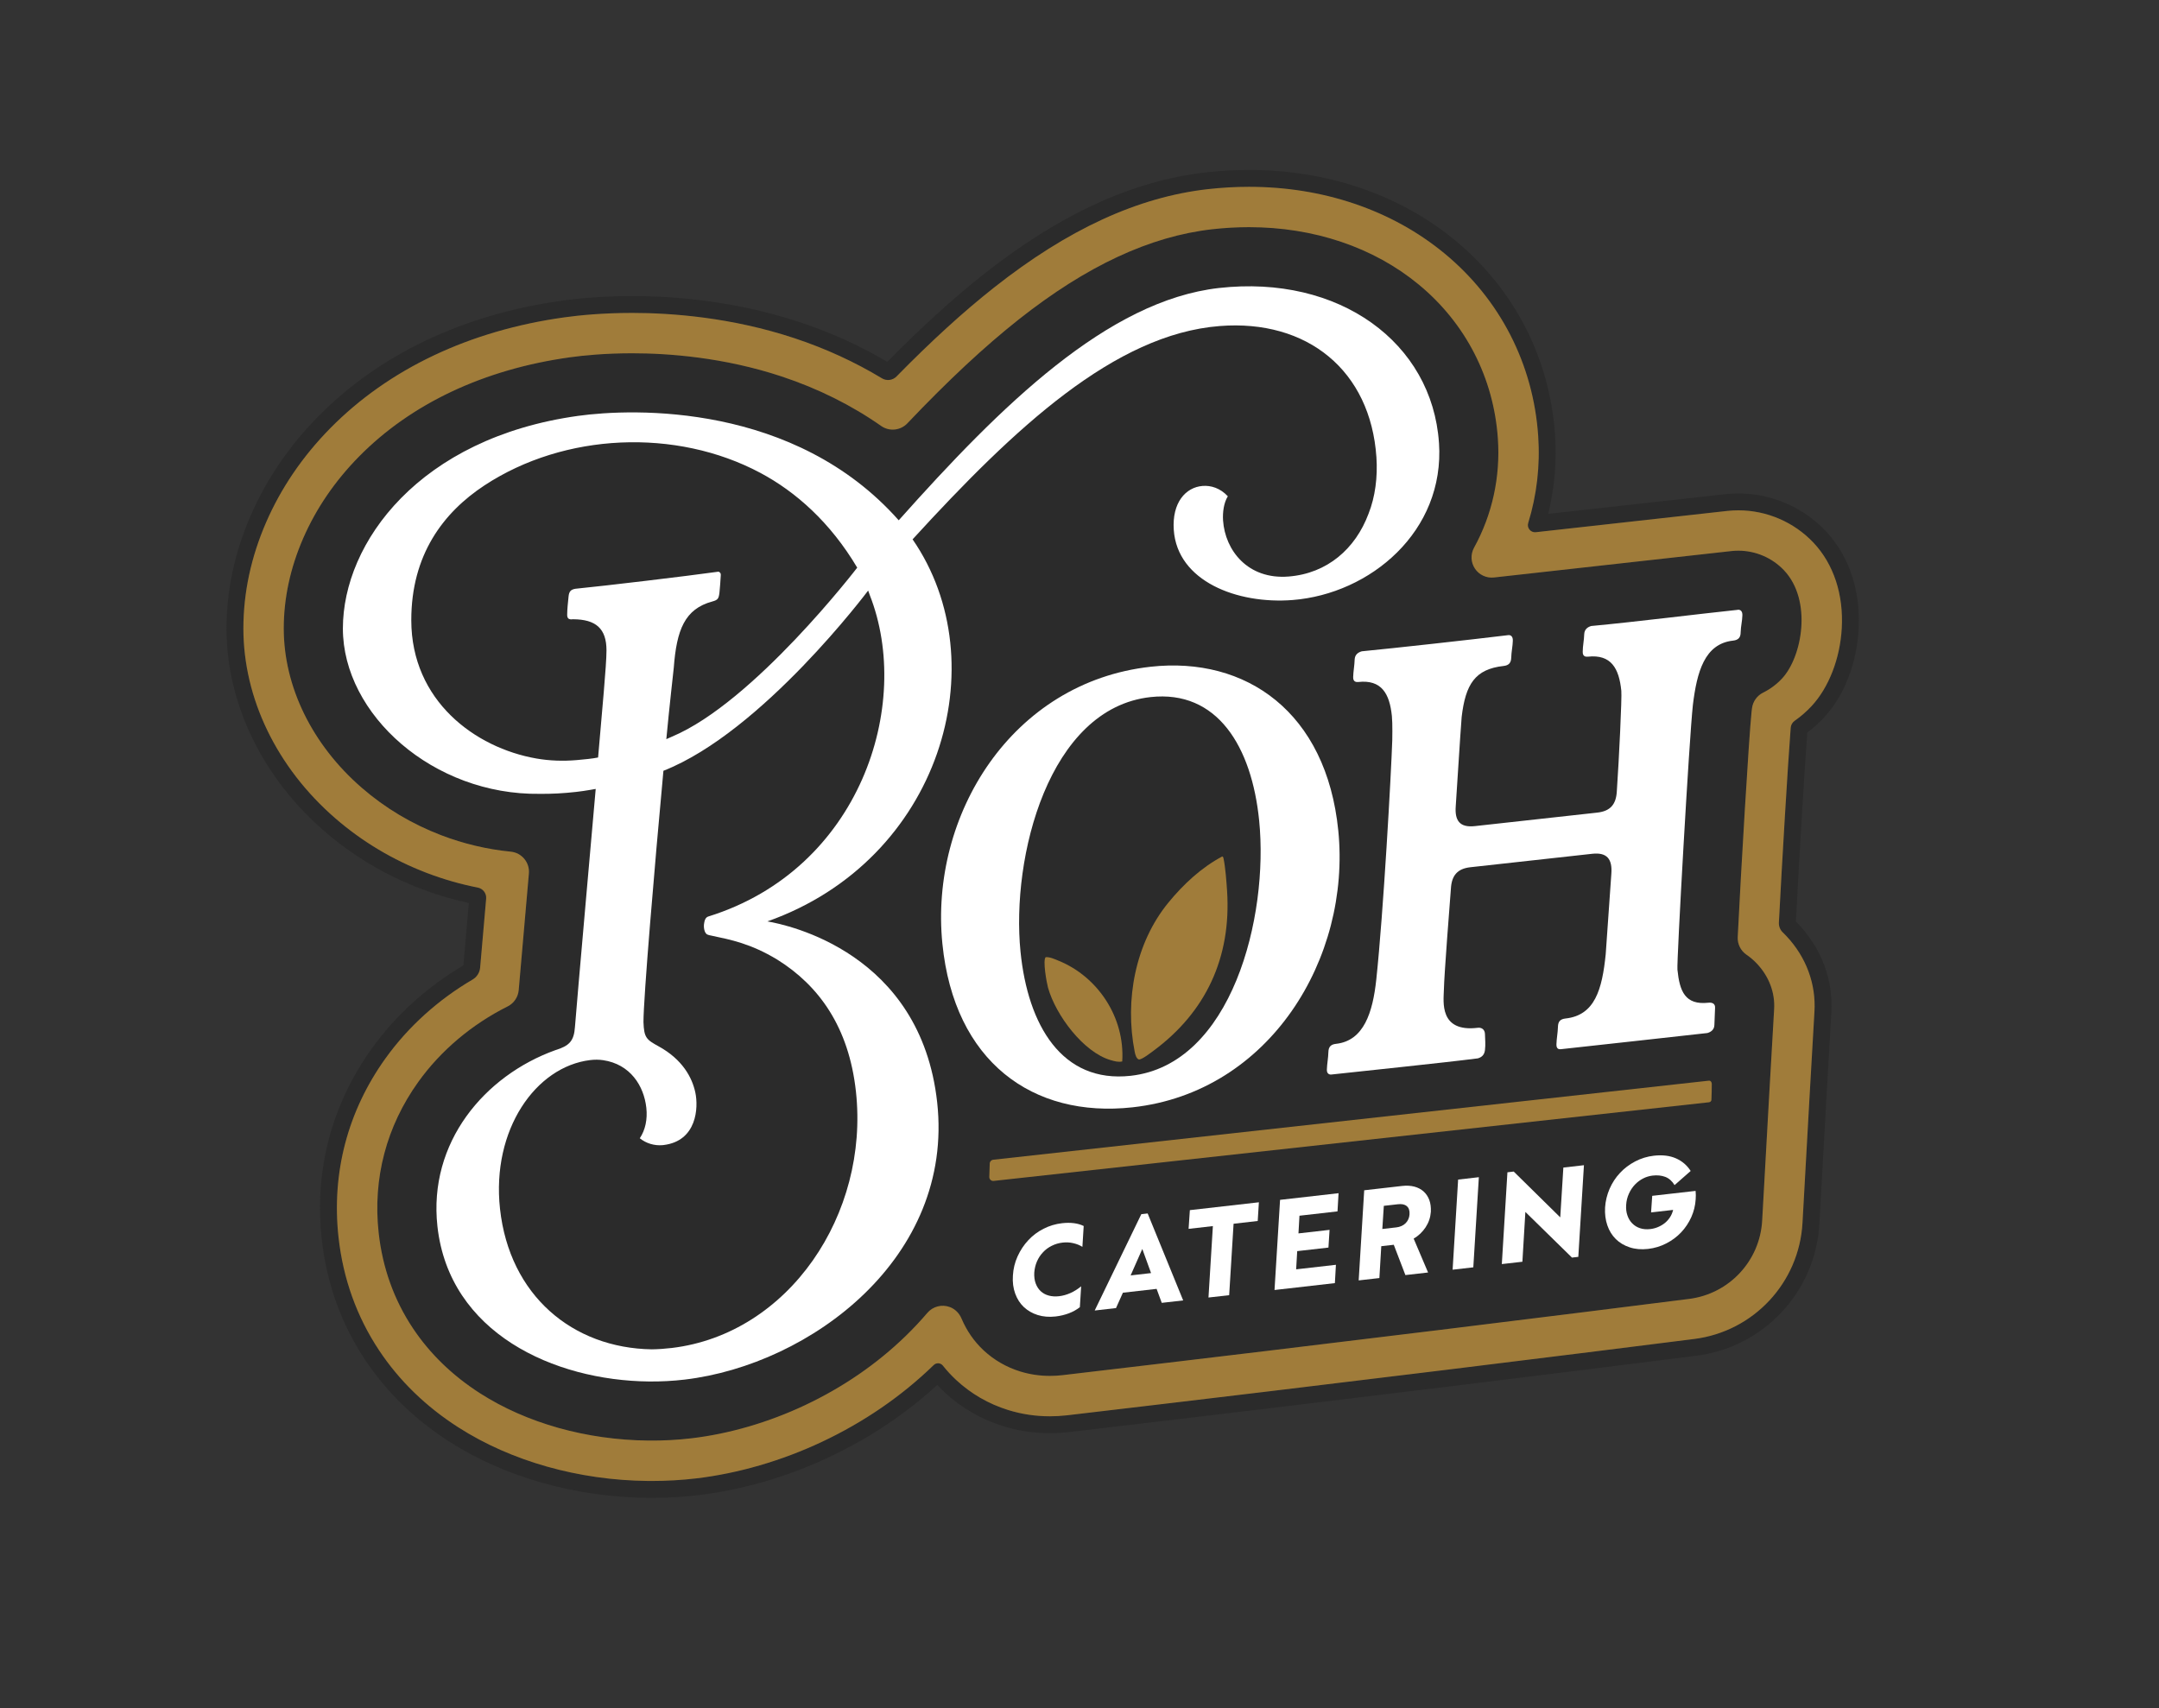 <?xml version="1.0" encoding="UTF-8"?>
<svg id="Layer_1" data-name="Layer 1" xmlns="http://www.w3.org/2000/svg" viewBox="0 0 2674.17 2115.79">
  <rect x="0" y="0" width="2674.17" height="2115.79" fill="#333333" stroke="none"/>
  <defs>
    <style>
      .cls-1 {
        fill: none;
      }

      .cls-2 {
        fill: #2b2b2b;
      }

      .cls-3 {
        fill: #fff;
      }

      .cls-4 {
        fill: #a07c3a;
      }
    </style>
  </defs>
  <g>
    <path class="cls-2" d="M1315.72,1703.55l.79-.09c350.69-41.11,636.57-76.81,775.76-94.42,49.62-6.28,87.64-47.08,90.42-97.01,5.63-101.29,12.78-228.91,14.81-261.73,1.27-20.51-6.27-40.57-21.24-56.5-3.92-4.17-8.29-7.91-12.98-11.12-7.18-4.9-11.3-13.18-10.88-21.87,3.91-79.98,13.86-248.02,17.14-278.98.02-.16.03-.31.05-.47l.49-3.94c1.05-8.37,6.21-15.67,13.78-19.41,8.85-4.37,16.75-10.26,23.47-17.51,25.14-27.07,37.53-96.8,2.47-133.97-14.6-15.48-35.23-24.36-56.61-24.36-2.77,0-5.57.15-8.32.44-15.15,1.59-199.69,22.17-294.38,32.76-9.29,1.03-18.37-3.19-23.56-10.95-5.19-7.77-5.62-17.78-1.11-25.96,22.52-40.87,32.73-87.5,29.53-134.86-5.09-75.25-39.88-143.1-97.96-191.05-27.88-23.01-60.23-40.83-96.15-52.96-35.74-12.06-74.17-18.18-114.22-18.18-14.95,0-30.29.87-45.58,2.59-77.11,8.78-155.4,45.25-239.3,111.51-42.53,33.58-87.74,75.75-138.22,128.9-8.53,8.97-22.34,10.36-32.47,3.26-36.75-25.75-78.19-46.37-123.17-61.28-71.7-23.76-140.26-28.75-185.15-28.75-34.03,0-60.72,2.71-77.12,4.99-106.33,14.75-196.72,57.3-261.41,123.05-29.81,30.3-53.06,64.39-69.11,101.32-15.92,36.63-23.99,74.16-23.99,111.54,0,72.14,35.2,144.05,96.58,197.32,28.9,25.08,61.99,44.85,98.34,58.76,27.84,10.65,56.86,17.52,86.25,20.41,13.64,1.34,23.66,13.42,22.46,27.07-5.66,64.38-9.9,112.93-12.6,144.32-.74,8.66-5.88,16.37-13.64,20.26-44.55,22.32-82.83,54.64-110.7,93.48-39.55,55.11-56.54,119.76-49.14,186.94,4.77,43.36,19.02,83.12,42.35,118.18,21.04,31.62,49.05,58.77,83.25,80.69,57.72,36.99,131.74,57.79,208.42,58.56,18.11.19,36.15-.78,53.69-2.85,46.66-5.53,95.11-19.66,140.11-40.86,47.07-22.18,89.1-51.04,124.91-85.77,9.35-9.07,18.32-18.62,26.67-28.4,4.52-5.29,10.98-8.7,17.94-9.06,10.78-.55,20.41,5.74,24.42,15.34,6.34,15.2,15.5,28.5,27.22,39.54l.45.42c12.86,11.94,28.06,20.71,45.13,26.03.07.02.14.04.21.07,11.76,3.62,24.06,5.45,36.66,5.45,5.02,0,10.16-.29,15.28-.87Z"/>
    <path class="cls-2" d="M2259.3,888.76c24.78-26.68,40.38-66.44,42.8-109.09,2.71-47.84-11.74-91.09-40.71-121.8-27.94-29.62-67.38-46.61-108.19-46.61-5.25,0-10.56.28-15.74.83-11.76,1.23-123.39,13.67-219.59,24.41-.11.01-.19-.09-.17-.19,7.75-31.65,10.64-64.61,8.41-97.48-6.42-94.89-50.31-180.46-123.57-240.95-34.57-28.54-74.48-50.56-118.62-65.46-43.06-14.53-89.12-21.9-136.89-21.9-17.58,0-35.59,1.02-53.57,3.05-90.65,10.32-180.69,51.64-275.26,126.32-37.55,29.66-76.7,65.22-119.13,108.25-.05.05-.13.06-.19.03-33.56-19.88-69.87-36.33-108.29-49.07-80.68-26.74-157.35-32.35-207.46-32.35-38.08,0-68.26,3.08-86.87,5.67-121.96,16.91-226.46,66.56-302.21,143.56-35.94,36.53-64.06,77.84-83.6,122.79-19.82,45.6-29.87,92.64-29.87,139.81,0,92.7,44.11,184.14,121.01,250.87,35.17,30.52,75.37,54.55,119.47,71.43,19.39,7.42,39.31,13.34,59.52,17.69.08.02.13.09.12.17-2.66,30.35-4.91,56.13-6.73,77.08,0,.05-.03.09-.08.12-44.92,26.5-83.84,61.79-113.35,102.9-49.92,69.56-71.36,151.19-62.02,236.05,6.02,54.74,24.13,105.11,53.8,149.71,26.51,39.84,61.51,73.86,104.03,101.11,68.79,44.09,156.15,68.86,245.98,69.76,1.7.02,3.4.03,5.1.03,19.36,0,38.75-1.13,57.64-3.37,54.15-6.42,110.17-22.72,161.99-47.14,49.72-23.43,94.65-53.43,133.74-89.29.06-.06.16-.05.22,0,2.71,2.9,5.52,5.72,8.42,8.46.04.04.08.08.12.11l.61.57c20.73,19.24,45.03,33.29,72.23,41.77l.48.15s.07.02.11.03c18.45,5.69,37.78,8.57,57.46,8.57,7.67,0,15.51-.45,23.37-1.34l.94-.11c351.03-41.16,637.14-76.88,776.44-94.51,83.58-10.58,147.64-79.31,152.32-163.42,5.63-101.18,12.76-228.64,14.79-261.28,2.49-40.25-11.83-79.12-40.35-109.45-1.15-1.22-2.31-2.42-3.5-3.6-.03-.03-.05-.07-.05-.12,3.69-70.83,10.44-185.39,14.13-234.05,0-.05.03-.09.06-.11,7.44-5.53,14.37-11.74,20.72-18.58ZM2212.7,1159.54c24.52,26.09,36.85,59.41,34.71,93.84-2.03,32.69-9.16,160.2-14.79,261.41-4.12,74.04-60.5,134.53-134.06,143.84-139.28,17.63-425.33,53.34-776.25,94.48l-.89.1c-7.05.8-14.09,1.2-20.98,1.2-17.57,0-34.82-2.57-51.26-7.63-.21-.06-.41-.12-.61-.19-24.2-7.56-45.79-20.05-64.19-37.12l-.57-.54s-.06-.05-.08-.08c-7.76-7.31-14.74-15.29-20.9-23.9-.06-.08-.17-.09-.24-.02-2,2.01-4.02,4-6.05,5.97-39.77,38.58-86.34,70.58-138.41,95.11-49.81,23.47-103.59,39.13-155.54,45.29-18.07,2.14-36.63,3.22-55.17,3.22-1.63,0-3.26,0-4.9-.02-85.94-.86-169.37-24.46-234.89-66.46-40.06-25.68-73-57.67-97.9-95.09-27.8-41.79-44.77-89.03-50.43-140.41-8.77-79.65,11.36-156.26,58.22-221.57,29.88-41.64,69.87-76.81,116.24-102.36.04-.02.07-.07.08-.12,2.3-26.55,5.42-62.33,9.33-106.81,0-.08-.05-.16-.13-.17-25.36-4.19-50.33-10.97-74.52-20.22-41.81-16-79.91-38.78-113.24-67.69-72.33-62.76-113.81-148.45-113.81-235.08,0-44.28,9.47-88.51,28.14-131.47,18.51-42.58,45.2-81.76,79.33-116.46,72.49-73.69,172.83-121.24,290.18-137.51,17.96-2.49,47.11-5.47,84-5.47,48.57,0,122.86,5.43,200.88,31.29,42.43,14.06,82.07,32.79,118.15,55.77.06.04.15.03.2-.02,46.33-47.8,88.6-86.65,128.81-118.4,91.42-72.2,178-112.09,264.67-121.95,17.18-1.93,34.39-2.91,51.2-2.91,45.5,0,89.31,7,130.21,20.8,41.72,14.08,79.4,34.86,112,61.77,68.78,56.79,109.98,137.13,116.01,226.23,2.8,41.31-2.92,82.19-16.64,120.35-.04.11.05.22.16.21,100-11.17,237.52-26.5,250.87-27.9,4.47-.47,9.04-.72,13.56-.72,35.08,0,68.97,14.6,92.98,40.05,24.98,26.48,37.42,64.22,35.04,106.26-2.12,37.31-16.04,73.21-37.24,96.04-7.6,8.18-16.12,15.29-25.45,21.25-.04.03-.06.07-.07.11-3.55,42.57-11.52,177.27-15.4,253.09-.04.81.29,1.58.9,2.11,3.04,2.68,5.96,5.5,8.74,8.46Z"/>
    <path class="cls-4" d="M2243.98,874.52c21.2-22.83,35.13-58.73,37.24-96.04,2.39-42.04-10.06-79.78-35.04-106.26-24.01-25.45-57.9-40.05-92.98-40.05-4.52,0-9.1.24-13.56.72-12.75,1.34-138.87,15.39-237.31,26.38-6.34.71-11.36-5.31-9.48-11.4,10.63-34.46,14.88-70.88,12.39-107.64-6.03-89.1-47.23-169.44-116.01-226.23-32.6-26.91-70.28-47.69-112-61.77-40.9-13.8-84.71-20.8-130.21-20.8-16.81,0-34.03.98-51.2,2.91-86.67,9.86-173.24,49.75-264.67,121.95-37.83,29.87-77.49,66.03-120.64,110.02-4.78,4.88-12.3,5.87-18.14,2.33-33.42-20.23-69.75-36.9-108.37-49.7-78.03-25.86-152.31-31.29-200.88-31.29-36.89,0-66.04,2.97-84,5.47-117.35,16.27-217.69,63.82-290.18,137.51-34.13,34.69-60.82,73.87-79.33,116.46-18.67,42.96-28.14,87.19-28.14,131.47,0,86.63,41.48,172.32,113.81,235.08,33.32,28.92,71.42,51.69,113.24,67.69,20.61,7.89,41.79,13.97,63.3,18.19,6.46,1.27,10.92,7.22,10.34,13.78-2.99,34.04-5.48,62.59-7.46,85.38-.54,6.18-4.08,11.67-9.43,14.81-42.76,25.08-79.7,58.45-107.75,97.53-46.86,65.3-66.99,141.92-58.22,221.57,5.66,51.39,22.62,98.63,50.43,140.41,24.9,37.42,57.84,69.41,97.9,95.09,65.53,42,148.95,65.6,234.89,66.46,1.63.02,3.27.02,4.9.02,18.55,0,37.11-1.08,55.17-3.22,51.95-6.16,105.73-21.82,155.54-45.29,52.07-24.53,98.64-56.53,138.41-95.11h0c3.25-3.15,8.5-2.82,11.32.72,4.85,6.09,10.14,11.84,15.86,17.22.03.03.06.05.08.08l.57.54c18.39,17.07,39.99,29.56,64.19,37.12.2.06.4.13.61.19,16.44,5.06,33.68,7.63,51.26,7.63,6.89,0,13.93-.4,20.98-1.2l.89-.1c350.92-41.14,636.97-76.86,776.25-94.48,73.56-9.31,129.95-69.8,134.06-143.84,5.63-101.21,12.77-228.73,14.79-261.41,2.13-34.42-10.19-67.75-34.71-93.84-1.43-1.52-2.89-3.01-4.4-4.45-3.35-3.23-5.16-7.74-4.92-12.39,3.82-73.57,11-194.81,14.63-241.22.28-3.53,2.16-6.72,5.07-8.75,7.57-5.29,14.56-11.38,20.9-18.21ZM1263.57,1698.91c-17.07-5.32-32.27-14.09-45.13-26.03l-.45-.42c-11.58-10.9-20.66-24.01-26.99-38.98-2.72-6.43-7.74-11.74-14.27-14.25-10.13-3.89-21.29-.85-28.07,7.1-8.42,9.88-17.49,19.54-26.93,28.71-35.81,34.74-77.84,63.59-124.91,85.77-45,21.2-93.45,35.33-140.11,40.86-17.54,2.08-35.57,3.04-53.69,2.85-76.68-.77-150.69-21.56-208.42-58.56-34.2-21.92-62.21-49.07-83.25-80.69-23.33-35.06-37.58-74.82-42.35-118.18-7.4-67.18,9.59-131.83,49.14-186.94,27.87-38.83,66.15-71.16,110.7-93.48,7.77-3.89,12.9-11.6,13.64-20.26,2.7-31.39,6.94-79.94,12.6-144.32,1.2-13.65-8.82-25.73-22.46-27.07-29.39-2.89-58.4-9.76-86.25-20.41-36.35-13.91-69.43-33.68-98.34-58.76-61.38-53.26-96.58-125.18-96.58-197.32,0-37.38,8.07-74.91,23.99-111.54,16.05-36.93,39.3-71.02,69.11-101.32,64.69-65.75,155.08-108.3,261.41-123.05,16.4-2.28,43.09-4.99,77.12-4.99,44.89,0,113.46,4.99,185.15,28.75,44.98,14.91,86.42,35.53,123.17,61.28,10.14,7.11,23.95,5.72,32.47-3.26,50.48-53.15,95.69-95.31,138.22-128.9,83.9-66.25,162.19-102.73,239.3-111.51,15.3-1.72,30.63-2.59,45.58-2.59,40.05,0,78.48,6.12,114.22,18.18,35.93,12.12,68.28,29.94,96.15,52.96,58.08,47.95,92.87,115.8,97.96,191.05,3.21,47.35-7.01,93.99-29.53,134.86-4.51,8.18-4.08,18.19,1.11,25.96,5.19,7.77,14.28,11.98,23.56,10.95,94.69-10.59,279.23-31.17,294.38-32.76,2.75-.29,5.55-.44,8.32-.44,21.37,0,42,8.88,56.61,24.36,35.06,37.17,22.68,106.9-2.47,133.97-6.73,7.24-14.62,13.13-23.47,17.51-7.56,3.74-12.73,11.04-13.78,19.41l-.49,3.94c-.02.16-.04.31-.05.47-3.28,30.96-13.22,198.99-17.14,278.98-.42,8.69,3.69,16.97,10.88,21.87,4.69,3.2,9.06,6.94,12.98,11.12,14.97,15.93,22.51,35.99,21.24,56.5-2.03,32.82-9.18,160.44-14.81,261.73-2.78,49.93-40.8,90.73-90.42,97.01-139.19,17.62-425.07,53.31-775.76,94.42l-.79.09c-5.12.58-10.26.87-15.28.87-12.59,0-24.9-1.82-36.66-5.45-.07-.02-.14-.04-.21-.07Z"/>
  </g>
  <path class="cls-1" d="M1.75,0v2115.79h2672.42V0H1.75Z"/>
  <g>
    <path class="cls-4" d="M1230.74,1462.87l886.04-97.41c1.59-.16,2.96-1.39,3.03-2.99.21-5.07.5-15.94.43-19.76-.05-2.29-1.39-4.25-3.67-4.02l-886.24,97.93c-2.52.26-4.43,2.34-4.44,4.82l-.55,16.64c0,2.86,2.51,5.1,5.41,4.8h0Z"/>
    <path class="cls-3" d="M1337.54,1619.26c-3.79,3.02-8.25,5.54-13.35,7.51-5.1,1.97-10.69,3.32-16.73,4.03-7.98.9-15.34.3-22.07-1.78-6.65-2.07-12.39-5.39-17.2-9.85-4.76-4.48-8.34-10.08-10.75-16.72-2.44-6.7-3.4-14.11-2.85-22.24.47-8.44,2.41-16.42,5.81-23.89,3.42-7.5,7.79-14.16,13.23-19.95,5.37-5.82,11.66-10.53,18.89-14.21,7.18-3.65,14.82-5.97,22.89-6.88,5.24-.62,10.16-.62,14.74-.05,4.57.57,8.6,1.76,12.13,3.51l-1.6,25.82c-3.31-2.09-7.11-3.6-11.38-4.57-4.25-1-8.61-1.21-12.99-.72-4.89.55-9.45,1.88-13.61,4-4.19,2.06-7.81,4.74-10.86,8.07-3.13,3.28-5.61,7.09-7.45,11.31-1.85,4.28-2.93,8.85-3.32,13.76-.26,5.11.32,9.62,1.76,13.48,1.43,3.89,3.51,7.08,6.22,9.63,2.74,2.52,6.05,4.35,9.96,5.4,3.91,1.06,8.18,1.31,12.77.79,4.81-.55,9.55-1.89,14.32-4.04,4.7-2.12,9.04-4.91,13.04-8.23l-1.6,25.82Z"/>
    <path class="cls-3" d="M1425.72,1577.04l-10.84-29.87-14.47,32.75,25.31-2.88ZM1432.6,1596.6l-41.75,4.75-8.55,19.04-26.39,3.01,57.74-119.34,7.86-.88,44,107.73-26.54,3.01-6.37-17.32Z"/>
    <polygon class="cls-3" points="1502.29 1518.83 1472.21 1522.26 1473.78 1499.07 1559.27 1489.34 1557.83 1512.5 1527.93 1515.93 1522.47 1604.42 1496.84 1607.32 1502.29 1518.83"/>
    <polygon class="cls-3" points="1657.95 1478.08 1656.66 1500.61 1609.53 1505.98 1608.3 1527.89 1646.82 1523.5 1645.43 1545.44 1606.74 1549.84 1605.42 1572.4 1654.69 1566.77 1653.41 1589.47 1578.64 1598 1585.51 1486.33 1657.95 1478.08"/>
    <path class="cls-3" d="M1729.37,1520.47c2.44-.29,4.65-.85,6.62-1.78,1.99-.89,3.68-2.05,5.05-3.46,1.39-1.4,2.52-3.04,3.35-4.9.84-1.82,1.33-3.88,1.47-6.06.14-2.3-.06-4.3-.62-5.98-.53-1.72-1.47-3.08-2.81-4.19-1.31-1.11-2.9-1.83-4.73-2.21-1.85-.35-3.97-.4-6.33-.11l-17.35,1.97-1.85,28.67,17.21-1.97ZM1682.89,1586.11l6.83-111.64,46.98-5.37c5.53-.62,10.56-.35,15.14.83,4.52,1.21,8.32,3.21,11.45,6,3.11,2.81,5.47,6.34,7.07,10.57,1.55,4.22,2.16,9.09,1.92,14.63-.27,3.45-.91,6.78-2.01,10.02-1.1,3.25-2.59,6.26-4.47,9.14-1.89,2.86-4.08,5.48-6.49,7.8-2.43,2.34-5.19,4.42-8.33,6.23l17.86,41.99-28.09,3.2-14.4-37.53-15.48,1.74-2.34,39.48-25.64,2.91Z"/>
    <polygon class="cls-3" points="1806.06 1461.2 1831.73 1458.26 1824.87 1569.91 1799.23 1572.85 1806.06 1461.2"/>
    <polygon class="cls-3" points="1867.12 1452.19 1874.92 1451.28 1932.55 1508.02 1936.4 1446.33 1961.89 1443.41 1954.92 1556.94 1947.08 1557.85 1889.35 1501.29 1885.66 1562.99 1860.18 1565.89 1867.12 1452.19"/>
    <path class="cls-3" d="M2035.36,1459.77c-3.77,1.87-7.17,4.41-10.26,7.61-3.04,3.2-5.55,6.94-7.46,11.19-1.96,4.28-3.18,8.98-3.47,14.09-.3,4.69.18,8.98,1.54,12.88,1.3,3.9,3.29,7.21,5.94,9.88,2.62,2.71,5.85,4.74,9.61,5.99,3.76,1.27,8.03,1.66,12.75,1.11,3.14-.36,6.25-1.13,9.27-2.37,3.02-1.23,5.81-2.83,8.31-4.75,2.53-1.95,4.72-4.3,6.58-7.07,1.89-2.74,3.29-5.95,4.19-9.56l-27.33,3.13,1.42-20.56,53.73-6.11c.19,1.73.26,3.48.28,5.23-.02,1.76-.11,3.48-.18,5.15-.46,7.75-2.32,15.12-5.41,22.1-3.16,6.98-7.32,13.25-12.48,18.76-5.2,5.51-11.31,10.09-18.39,13.75-7.02,3.65-14.6,5.95-22.68,6.88-8.41.94-15.98.3-22.74-1.95-6.82-2.22-12.53-5.63-17.2-10.22-4.67-4.6-8.18-10.26-10.5-17-2.32-6.76-3.25-14.14-2.83-22.15.52-8.06,2.43-15.76,5.58-23.1,3.21-7.38,7.49-13.95,12.87-19.68,5.34-5.76,11.63-10.49,18.81-14.27,7.2-3.77,14.93-6.16,23.21-7.1,10.64-1.19,19.79-.08,27.44,3.34,7.67,3.42,13.67,8.61,18.11,15.57l-19.93,17.52c-3.07-5.03-6.91-8.42-11.51-10.2-4.61-1.72-9.82-2.29-15.66-1.61-3.99.46-7.89,1.6-11.65,3.5h0Z"/>
    <g>
      <path class="cls-3" d="M1782.32,548.55c-8.4-124.1-123.41-208.57-272.56-191.79-137.76,15.68-269.37,145-396.58,287.77,0,0,0,0,0,0-128.98-145.52-328.52-138.9-397.13-129.37-196.25,27.22-291.35,156.65-291.35,263.39s112.18,206.69,243.96,204.83h.03c14.33.15,29.31-.62,44.97-2.4,5.61-.63,11.36-1.48,17.17-2.47,2.32-.39,7.02-1.23,7.02-1.23,0,0-24.4,275.84-25.69,294.72-1.22,17.85-7.11,23.58-24.42,28.94-87.53,31.55-157.4,114.14-145.94,218.15,14.55,132.18,144.35,191.05,262,192.23,15.06.15,29.92-.64,44.32-2.35,155.71-18.45,333.85-151.02,312.67-343.47-20.42-185.5-185.27-219.81-210.3-224.11,214.79-75.96,285.43-320.44,179.85-473.27,0,0,0,0,0,0,126.85-138.72,250.44-254.02,380.32-264.24,108.7-8.56,186.93,55.21,194.19,162.56,1.65,24.33-1.47,49.05-9.8,70.01-16.25,43.45-51.21,73.97-99.07,77.73-50.5,3.98-78.58-32.51-81.09-69.45-.69-10.17.98-22.11,5.91-29.96-9.46-10.19-20.93-13.62-31.29-12.81-20.89,1.64-37.95,20.68-35.67,54.35,4.31,63.68,78.51,92.37,147.25,86.96,95.89-7.55,188.7-84.79,181.26-194.74ZM714.12,941.59c-16.57,1.4-33.26.89-49.63-1.96-76.37-13.3-154.9-71.8-155.06-171.13-.12-81.04,39.47-133.55,90.67-167.24,99.01-65.14,237.16-71.23,341.74-15.45,43.78,23.35,86.55,61.16,119.93,117.37,0,0-128,166.87-229.54,209.38,0,0-4.53,2.07-6.91,3.07,3.48-37.25,9.1-86.98,9.22-88.43,3.54-46.93,13.49-72.89,47.91-82.15,6.86-1.84,7.75-3.74,8.66-10.72.83-7.76,1.1-13.58,1.66-21.63.34-2.38-.88-3.8-2.76-4.54-40.66,5.67-141.25,17.65-177.23,21.17-5.89.98-7.88,3.47-8.53,9.43-.84,7.74-1.7,16.39-1.72,22.36-.13,4.31,1.5,5.77,3.96,6.07.01.01.03.01.04.01.38.01.75.03,1.13.05.64,0,1.33-.05,2.04-.14,28.45.1,41.51,11.55,41.51,38.59,0,18.69-5.46,74.22-10.39,132.65-6.21,1.34-17.8,2.5-26.7,3.25ZM877.35,1135.32c-3.22,1-4.68,4.38-5.1,7.85-1.2,5.74.38,12.69,3.66,14.4,1.18.62,2.94,1.04,5.61,1.53,23.29,4.93,48.23,9.67,81.18,29.61,51.51,32.12,88.75,83.45,97.48,163.56,16.5,151.72-82.96,300.14-228.1,317.55-8.32.99-16.53,1.56-24.62,1.69-.03-.01-.08,0-.12,0-98.07-1.5-176.36-66.74-188.04-174.19-10.64-97.79,44.24-176.03,111.78-184.14h.08c5.27-.63,10.61-.65,15.85.13,33.62,4.97,50.57,31.7,53.55,59.04,1.54,14.23-1.21,27.37-8.11,37.69,7.78,6.34,18.16,9.44,28.21,8.53.38-.03.76-.08,1.15-.12,41.52-4.98,43.4-46.46,39.46-64.97-3.96-18.7-15.98-41.09-45.41-57.26-15.17-8.34-18.21-10.65-18.85-30.24.01-29.97,13.59-191.12,24.71-311.15,122.7-48.3,253.36-223.03,253.57-223.23.84,1.96,1.2,3.49,1.99,5.49,53.56,135.98-11.85,339.71-199.91,398.23Z"/>
      <g>
        <path class="cls-3" d="M2152.57,755.42c-49.76,5.22-125.48,14.81-181.66,20.05-4.7,1.39-8.44,4.26-8.68,10.26-.14,6.85-1.86,14.77-1.84,21.61-.23,5.99,3.82,6.42,6.3,6.14,28.92-3.19,38.72,14.5,41.5,42.28.84,8.5-2.91,85.78-5.56,124.33-.86,16.41-8.05,24.75-24.25,26.54l-151.59,16.73c-18.52,2.04-25.05-6.54-23.69-24.59,2.65-38.73,4.97-79.71,7.35-110.68,4.8-40.54,16.55-59.2,51.93-63.11,6.27-.69,9.32-3.66,9.47-10.52.15-6.85,1.79-13.89,1.95-20.57.31-5.29-2.42-7.45-5.55-7.11-49.69,6.03-141.09,16.12-181.51,20.03-4.87,1.42-8.59,4.28-8.84,10.28-.15,6.86-1.69,14.75-1.84,21.61-.23,5.99,3.82,6.42,6.29,6.14,28.92-3.19,38.88,14.49,41.67,42.26.93,9.2.47,29.78.47,29.78-1.35,41.3-10.99,214.16-19.79,296.47-4.34,40.63-15.3,75.92-49.84,79.72-6.28.69-9.35,3.49-9.5,10.35-.14,6.86-1.69,14.75-1.86,21.43-.31,5.3,3.16,6.5,5.47,6.25,29.85-3.3,140.8-14.77,181.51-20.03,4.87-1.41,8.12-4.33,8.83-10.28.86-7.11.18-12.94,0-19.81-.14-5.69-4.12-8.36-8.92-7.78-48.12,5.85-42.3-32.69-41.98-46.81.46-20.41,7.33-107.51,8.71-125.56.88-16.24,8.04-24.75,24.08-26.52l150.93-16.66c18.52-2.04,25.07,6.71,23.71,24.76l-6.97,99.56c-4.44,44.01-13.48,75.71-49.68,79.71-6.44.71-9.34,3.49-9.49,10.35-.15,6.85-1.7,14.75-1.86,21.43-.24,5.99,2.98,6.52,5.47,6.25,65.93-7.29,124.49-13.59,181.5-20.03,4.71-1.4,8.6-4.28,8.67-10.26.15-6.86.68-14.06.83-20.92.32-5.12-3.41-6.89-8.21-6.36-28.93,3.19-35.7-14.12-38.4-41.02-1.01-10.07,14.53-285.89,19.15-327.99,4.97-40.56,14.32-75.64,49.69-79.54,6.45-.71,9.5-3.68,9.48-10.52.15-6.86,1.95-13.91,2.11-20.59.31-5.29-2.41-7.45-5.55-7.11h0Z"/>
        <path class="cls-3" d="M1400.41,1332.66c-85.13,9.4-127.27-62.64-136.39-153.76-11.73-117.15,34.83-301.46,160.97-315.37,82.81-9.15,125.45,61.25,134.64,153.07,11.92,119.07-33.76,302.22-159.22,316.06h0ZM1425.22,825.94c-171.92,18.97-273.92,183.77-257.96,343.11,14.62,145.96,111.73,216.32,235.55,202.65,170.26-18.79,270.6-185.17,254.82-342.76-14.69-146.84-114.21-216.06-232.41-203.01h0Z"/>
      </g>
    </g>
    <g>
      <path class="cls-4" d="M1410.47,1312.41c3.49.65,14.91-8.29,18.35-10.84,64.25-47.54,96.52-114.85,91.05-198.07-.73-11.07-2.09-29.3-4.32-39.75-.27-1.29-.3-2.2-1.62-2.84-25.83,13.71-48.25,34.53-66.98,57.48-40.7,49.85-54.13,120.26-41.51,184.48.65,3.26,1.82,8.25,5.03,9.54h0Z"/>
      <path class="cls-4" d="M1375.79,1313.26c4.59,1.32,9.39,2.76,14.23,1.59,3.45-54.93-30.57-104.92-78.36-124.55-4.97-2.04-11.25-4.98-16.43-4.64-3.93,3.66,1.21,31.87,2.83,37.71,9.52,34.16,44.02,80.24,77.72,89.89h0Z"/>
    </g>
  </g>
</svg>
